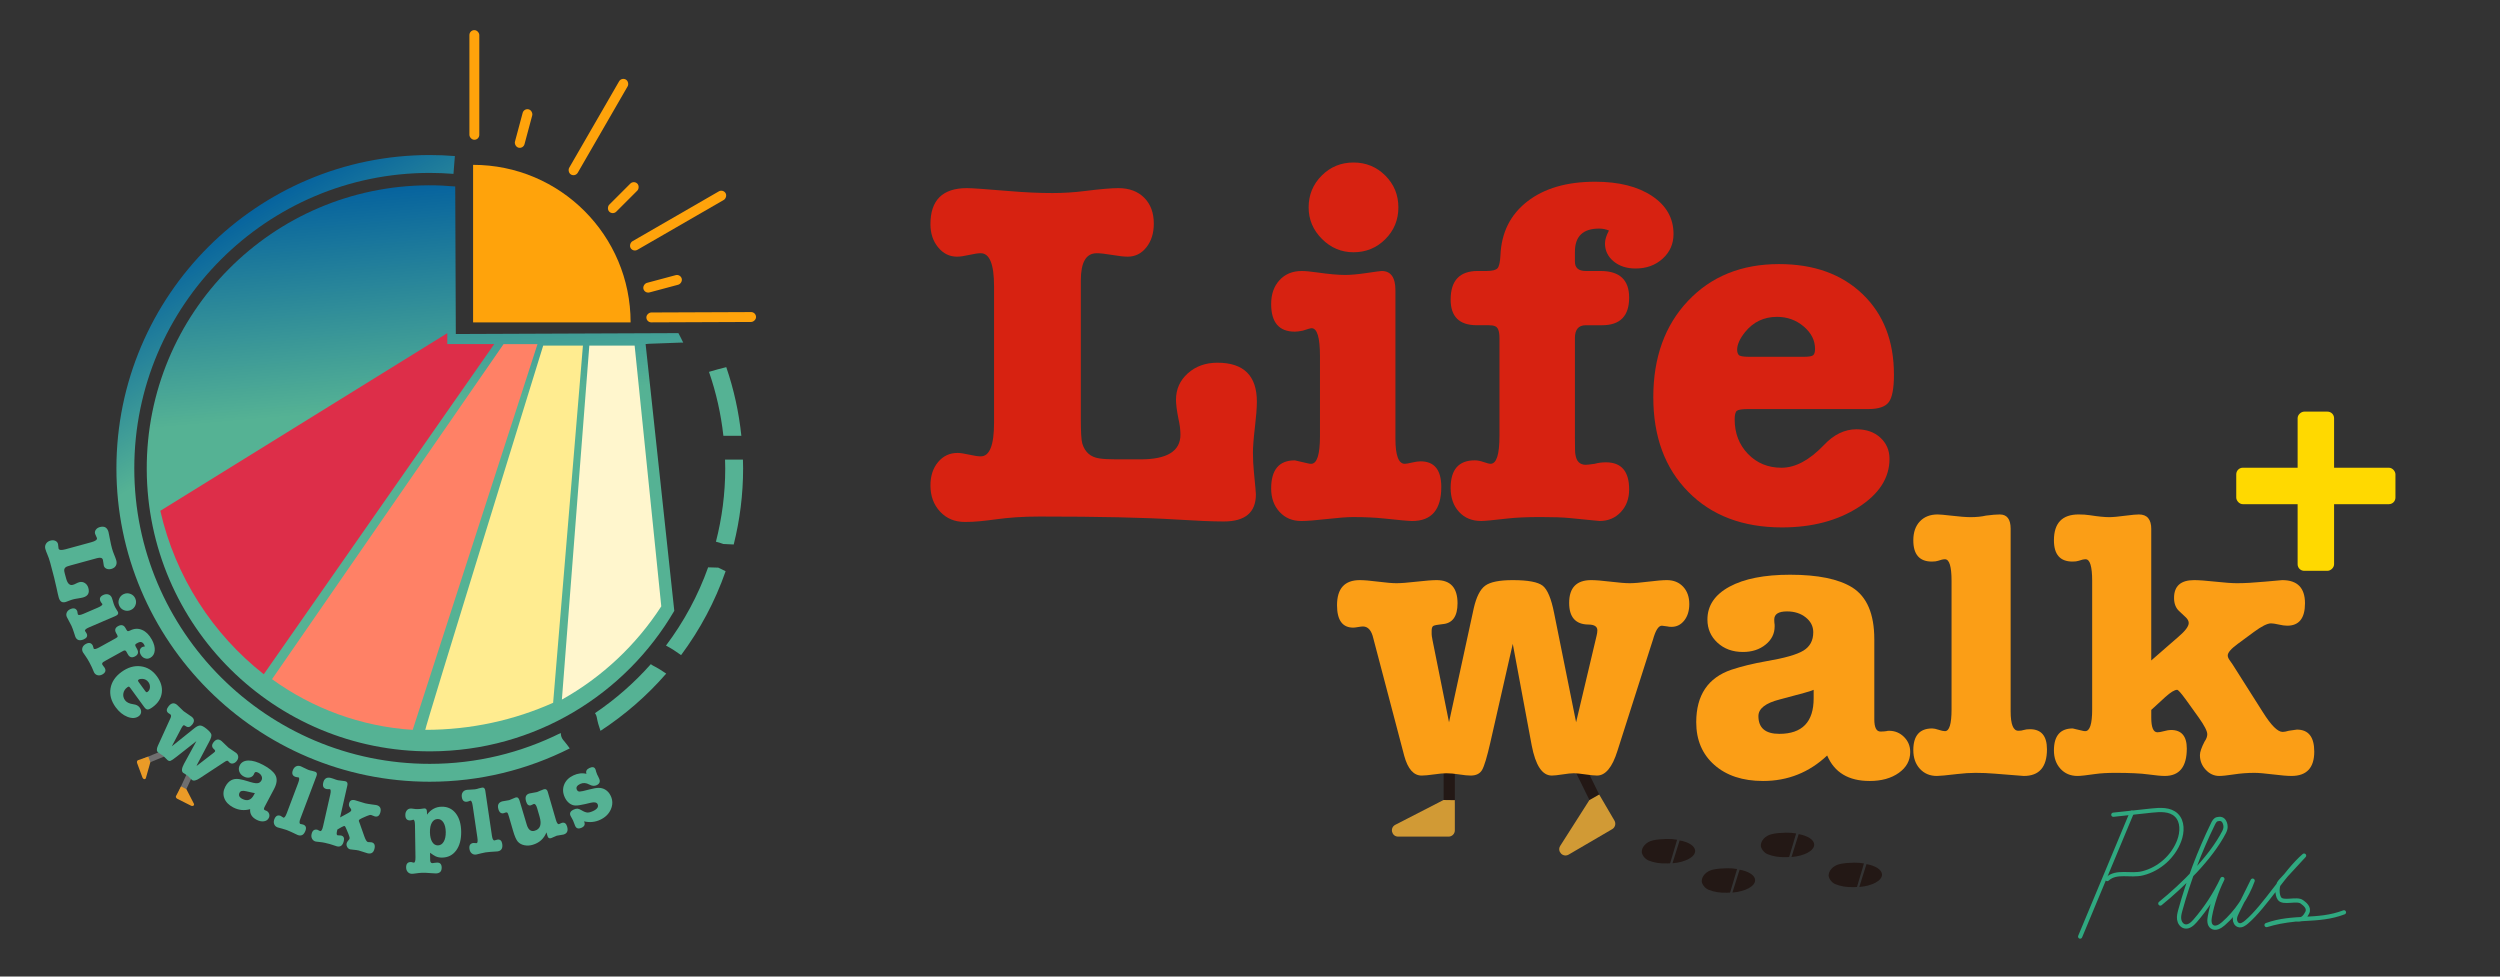 <?xml version="1.0" encoding="UTF-8"?><svg id="_レイヤー_1" xmlns="http://www.w3.org/2000/svg" width="512" height="200" xmlns:xlink="http://www.w3.org/1999/xlink" viewBox="0 0 512 200"><rect x="0" y="0" width="512" height="200" fill="#333333" stroke="none"/><defs><style>.cls-1,.cls-2{fill:none;}.cls-3{fill:#ffa30b;}.cls-4{fill:#fb9e16;}.cls-2{stroke:#2fa980;stroke-linecap:round;stroke-linejoin:round;stroke-width:.864px;}.cls-5{fill:#ffd900;}.cls-6{fill:#ffec90;}.cls-7{fill:#dd2e49;}.cls-8{fill:url(#_名称未設定グラデーション_3);}.cls-9{fill:url(#_名称未設定グラデーション_2);}.cls-10{fill:#231815;}.cls-11{fill:#ea9b27;}.cls-12{fill:#6f6f6f;}.cls-13{fill:url(#_名称未設定グラデーション_2-3);}.cls-14{fill:url(#_名称未設定グラデーション_2-2);}.cls-15{fill:url(#_名称未設定グラデーション_2-5);}.cls-16{fill:url(#_名称未設定グラデーション_2-4);}.cls-17{fill:#d19a35;}.cls-18{fill:#55b294;}.cls-19{fill:#d72211;}.cls-20{fill:#ff8166;}.cls-21{fill:#fff6cd;}</style><linearGradient id="_名称未設定グラデーション_3" x1="81.17" y1="37.687" x2="90.807" y2="153.22" gradientTransform="translate(-.36 .983) rotate(-.232)" gradientUnits="userSpaceOnUse"><stop offset="0" stop-color="#06639e"/><stop offset=".388" stop-color="#55b294"/></linearGradient><linearGradient id="_名称未設定グラデーション_2" x1="43.931" y1="47.291" x2="108.011" y2="158.281" gradientUnits="userSpaceOnUse"><stop offset="0" stop-color="#06639e"/><stop offset=".291" stop-color="#55b294"/></linearGradient><linearGradient id="_名称未設定グラデーション_2-2" x1="101.756" y1="95.4" x2="133.11" y2="149.706" xlink:href="#_名称未設定グラデーション_2"/><linearGradient id="_名称未設定グラデーション_2-3" x1="116.923" y1="46.302" x2="175.773" y2="148.233" xlink:href="#_名称未設定グラデーション_2"/><linearGradient id="_名称未設定グラデーション_2-4" x1="122.37" y1="37.057" x2="189.257" y2="152.909" xlink:href="#_名称未設定グラデーション_2"/><linearGradient id="_名称未設定グラデーション_2-5" x1="109.434" y1="67.325" x2="155.121" y2="146.457" xlink:href="#_名称未設定グラデーション_2"/></defs><rect class="cls-1" width="512" height="200"/><path class="cls-8" d="M132.218,70.469c.22-.016.44-.043.66-.065,2.152-.057,4.302-.173,6.454-.237.195-.006.391-.006.587-.01-.322-.647-.635-1.3-.98-1.934l-45.588.185-.122-30.218c-1.794-.16-3.609-.249-5.447-.242-32.012.13-57.859,26.186-57.729,58.198.13,32.013,26.186,57.859,58.198,57.729,21.284-.086,39.831-11.641,49.842-28.78l-5.874-54.628Z"/><path class="cls-9" d="M116.174,152.576c-.208-.265-.417-.53-.628-.793-.302-.304-.512-.663-.628-1.077-.026-.197-.053-.393-.079-.59-8.09,4.028-17.188,6.322-26.824,6.322-33.367,0-60.513-27.147-60.513-60.513s27.146-60.513,60.513-60.513c1.585,0,3.219.066,4.855.195l.288-3.648c-1.732-.137-3.462-.207-5.143-.207-35.385,0-64.173,28.788-64.173,64.173s28.788,64.173,64.173,64.173c10.311,0,20.036-2.482,28.671-6.826-.168-.234-.338-.467-.512-.696Z"/><path class="cls-14" d="M133.695,136.295c-.151-.077-.287-.169-.409-.273-3.369,3.802-7.214,7.17-11.431,10.028.169.229.297.488.349.78.171.973.44,1.92.774,2.847,5.012-3.276,9.55-7.218,13.462-11.724-.878-.613-1.789-1.174-2.745-1.658Z"/><path class="cls-13" d="M146.624,110.939c.504.118.997.283,1.485.468.719.033,1.438.055,2.156.104,1.25-4.992,1.924-10.211,1.924-15.586,0-.601-.02-1.199-.037-1.797h-3.661c.018.598.037,1.196.037,1.797,0,5.183-.672,10.21-1.904,15.014Z"/><path class="cls-16" d="M151.829,89.248c-.501-4.8-1.528-9.499-3.09-14.058-1.188.293-2.369.611-3.539.966,1.472,4.246,2.454,8.622,2.949,13.092h3.68Z"/><path class="cls-15" d="M139.487,134.165c3.857-5.184,6.955-10.965,9.121-17.18-.5-.254-1.003-.5-1.512-.734-.69-.021-1.379-.056-2.07-.059-2.067,5.798-4.997,11.189-8.631,16.023,1.083.568,2.104,1.234,3.092,1.951Z"/><rect class="cls-12" x="31.827" y="151.212" width="1.234" height="7.091" rx=".617" ry=".617" transform="translate(163.461 66.23) rotate(67.794)"/><path class="cls-11" d="M29.161,159.198l-1.073-2.896c-.099-.266-.022-.54.171-.611l2.113-.745.415,1.174-.903,3.198c-.107.385-.563.309-.722-.12Z"/><rect class="cls-12" x="37.847" y="155.958" width="1.234" height="7.091" rx=".617" ry=".617" transform="translate(70.426 -1.429) rotate(24.791)"/><path class="cls-11" d="M39.091,164.99l-2.76-1.386c-.254-.127-.384-.379-.292-.563l1.037-1.985,1.104.575,1.521,2.954c.184.355-.201.61-.61.405Z"/><path class="cls-18" d="M21.065,114.635c-.111-.405-.516-.511-1.215-.319l-5.38,1.472c-.496.135-.803.241-.919.313-.303.192-.435.458-.396.801.008.079.024.176.049.292.024.114.056.241.094.381l.254.927c.278,1.023.737,1.447,1.373,1.273.191-.051.387-.133.59-.243.301-.15.54-.25.718-.299.407-.11.788-.053,1.145.176.356.228.596.569.721,1.023.277,1.01-.088,1.651-1.092,1.926-.115.032-.256.064-.425.096-.169.033-.366.065-.588.101-.223.033-.419.066-.588.099s-.304.063-.406.09c-.127.037-.253.074-.379.114s-.25.087-.373.134c-.248.095-.443.168-.586.22-.143.054-.227.082-.253.089-.7.192-1.162-.123-1.385-.944-.059-.215-.123-.474-.193-.779-.07-.308-.148-.666-.233-1.077-.255-1.233-.693-2.986-1.315-5.256-.093-.34-.186-.644-.28-.911-.093-.267-.186-.509-.281-.726-.094-.218-.177-.422-.249-.614-.073-.19-.136-.381-.187-.568-.107-.392-.061-.748.139-1.067.2-.318.503-.535.91-.645.369-.101.698-.086.987.045.289.131.475.348.557.651.028.101.046.255.055.462.009.209.027.363.056.466.092.34.572.391,1.436.154l5.285-1.446c.852-.232,1.231-.521,1.138-.86-.027-.102-.091-.243-.188-.426-.099-.184-.163-.333-.194-.446-.079-.29-.025-.566.163-.828.189-.263.46-.441.816-.539.929-.254,1.52.085,1.775,1.02.049.176.159.729.332,1.659.057.311.116.602.179.878.061.274.126.538.195.79.058.214.122.42.19.62.067.197.142.393.223.588.242.585.4,1.011.473,1.274.114.418.08.783-.101,1.096-.18.314-.481.528-.9.644-.369.101-.7.089-.993-.034-.293-.123-.48-.329-.56-.621-.038-.137-.07-.343-.096-.613-.027-.271-.059-.476-.097-.615Z"/><path class="cls-18" d="M24.161,125.337c.145.336-.019.607-.491.809l-5.468,2.355c-.617.264-.878.512-.779.74.02.048.073.13.158.242.085.114.146.214.182.297.217.505.01.892-.619,1.163-.836.359-1.406.185-1.711-.524-.052-.119-.166-.469-.344-1.048-.109-.352-.256-.745-.442-1.178-.093-.216-.254-.524-.484-.924-.23-.401-.388-.703-.476-.906-.14-.325-.143-.639-.006-.939s.379-.526.731-.678c.69-.298,1.16-.158,1.408.419l.093.517c.008.054.02.098.036.134.093.216.478.178,1.157-.113l2.942-1.266c.691-.299.992-.548.904-.753-.016-.036-.093-.132-.23-.285-.076-.11-.13-.201-.161-.273-.248-.576-.034-1.01.645-1.303.363-.156.701-.181,1.013-.072.312.106.54.33.686.666.057.132.122.332.194.6.12.446.235.797.344,1.048.087.205.225.459.414.763.188.303.29.474.305.51ZM24.409,124.012c-.192-.445-.194-.9-.007-1.365.188-.466.505-.794.953-.988.46-.197.919-.206,1.377-.026s.786.498.982.956c.197.456.203.912.019,1.369-.184.456-.506.786-.966.983-.46.198-.919.206-1.377.027-.458-.181-.785-.5-.982-.956Z"/><path class="cls-18" d="M29.117,132.523c.127-.07.303-.108.527-.113-.011-.127-.051-.255-.121-.381-.31-.561-.736-.692-1.279-.393l-.347.192c-.218.122-.259.307-.119.56l.285.515c.367.663.238,1.168-.384,1.513-.647.358-1.144.22-1.492-.409l-.313-.567c-.139-.252-.359-.296-.658-.129l-3.48,1.923c-.369.202-.568.319-.596.351-.223.168-.278.355-.164.561.025.046.093.143.205.29.104.108.195.229.271.367.297.537.128.982-.506,1.333-.324.179-.643.228-.958.148-.315-.079-.555-.267-.72-.566-.013-.022-.171-.391-.475-1.105-.103-.241-.275-.581-.516-1.015-.265-.481-.498-.861-.697-1.139-.33-.462-.526-.748-.59-.864-.177-.32-.213-.636-.107-.95.105-.313.332-.563.678-.755.646-.359,1.125-.256,1.435.306.05.091.087.205.11.342.022.137.047.228.072.274.114.207.493.13,1.14-.226l3.445-1.904c.242-.134.352-.262.329-.384-.002-.059-.031-.139-.088-.243l-.228-.411c-.336-.608-.204-1.077.397-1.408.669-.37,1.178-.24,1.526.39l.171.308c.108.195.209.303.304.325.095.021.268-.028.516-.151.814-.406,1.616-.441,2.405-.106.787.334,1.452.995,1.998,1.979.455.826.653,1.579.594,2.262-.06.683-.366,1.179-.92,1.484-.347.192-.705.225-1.075.101-.37-.124-.659-.376-.868-.754-.17-.31-.228-.611-.171-.902.056-.293.212-.51.465-.649Z"/><path class="cls-18" d="M31.26,144.821c-.448.327-.786.489-1.017.486-.23-.001-.465-.167-.703-.495l-2.819-3.871c-.139-.191-.244-.297-.316-.316-.072-.021-.182.023-.331.133-.448.325-.718.74-.808,1.241-.091.503.022.972.338,1.405.323.445.899.721,1.729.831.572.069.997.293,1.274.675.231.317.327.639.289.967-.039.328-.197.592-.474.795-.619.449-1.388.495-2.309.137-.921-.357-1.731-1.016-2.432-1.979-.917-1.26-1.264-2.543-1.043-3.853.22-1.31.97-2.43,2.249-3.362,1.289-.938,2.604-1.324,3.94-1.157,1.337.169,2.445.855,3.322,2.061.816,1.121,1.144,2.255.983,3.399-.162,1.146-.786,2.114-1.873,2.904ZM28.387,139.195c-.065.046-.105.102-.126.163-.02.063.04.191.179.379l1.294,1.779c.116.158.205.242.27.253.064.009.144-.021.24-.09.277-.203.431-.501.462-.895.031-.394-.073-.757-.311-1.084-.309-.423-.724-.647-1.248-.671-.336-.014-.589.041-.76.165Z"/><path class="cls-18" d="M37.197,149.037l-2.015,3.816,4.655-3.734c.468-.368.861-.545,1.179-.532.319.014.742.234,1.27.663.599.487.932.881.999,1.182.067.301-.077.784-.431,1.448l-2.664,5.047,3.602-2.78c.087-.065.155-.129.205-.19.125-.152.065-.329-.178-.528-.489-.413-.505-.902-.047-1.465.49-.604,1.025-.67,1.604-.2.172.14.409.369.711.682.302.312.538.539.712.681.162.132.421.309.78.532.358.223.618.4.781.533.264.215.406.475.427.78.021.307-.085.604-.318.89-.216.265-.459.429-.728.491-.269.062-.506.01-.709-.156-.071-.058-.118-.103-.14-.138-.125-.136-.193-.209-.203-.217-.131-.108-.399-.018-.799.267-.009.01-.17.116-.487.319l-4.508,2.961c-.735.49-1.27.598-1.605.325-.102-.081-.241-.222-.42-.417-.178-.196-.318-.335-.419-.418-.101-.081-.262-.187-.479-.312-.218-.127-.373-.225-.463-.3-.376-.305-.315-.92.181-1.842l2.537-4.642-4.066,3.195c-.606.475-1.012.753-1.219.83-.207.079-.417.031-.63-.143-.113-.091-.252-.231-.42-.418-.167-.186-.323-.339-.465-.453-.111-.091-.285-.207-.524-.351-.238-.142-.413-.259-.526-.351-.314-.255-.331-.701-.049-1.339l2.576-5.655c.186-.375.178-.644-.024-.81-.041-.033-.11-.076-.209-.132-.099-.054-.169-.098-.209-.131-.426-.347-.398-.817.085-1.41.541-.666,1.11-.754,1.709-.268.162.133.388.349.674.65s.511.517.673.65c.172.139.453.335.842.582.388.248.669.443.842.582.549.447.573.978.074,1.59-.424.52-.848.636-1.268.345-.21-.136-.347-.21-.413-.221-.067-.012-.142.034-.225.135l-.112.14c-.033.04-.081.12-.144.239Z"/><path class="cls-18" d="M52.526,167.881c-.948-.501-1.381-1.223-1.297-2.164-1.217.341-2.38.218-3.49-.371-.914-.483-1.514-1.112-1.802-1.882-.288-.773-.218-1.56.208-2.363.647-1.225,1.593-1.737,2.837-1.542.531.088,1.119.235,1.765.442.895.294,1.537.43,1.927.406s.685-.223.882-.596c.142-.267.148-.551.019-.851s-.362-.539-.697-.717c-.381-.201-.638-.181-.767.063-.043.083-.081.167-.112.254l-.037.072c-.173.325-.453.527-.843.604-.388.078-.785.009-1.19-.205-.462-.245-.77-.585-.923-1.026-.153-.439-.118-.867.105-1.287.332-.629.924-.95,1.775-.963.85-.011,1.853.288,3.009.901,1.25.662,2.078,1.346,2.488,2.055.437.769.353,1.724-.251,2.865l-1.916,3.617c-.198.373-.204.609-.018.708.093.048.182.089.269.119.042.007.085.024.132.048.266.141.44.354.528.637.086.285.058.561-.083.829-.204.385-.541.608-1.011.672-.471.064-.972-.045-1.504-.326ZM51.992,162.81l.204-.386c-.106.004-.691-.12-1.757-.37-.723-.174-1.173-.092-1.352.245-.284.536-.114.969.511,1.301,1.029.544,1.827.28,2.395-.791Z"/><path class="cls-18" d="M64.559,158.052c.342.13.428.423.255.878l-3.304,8.753c-.232.616-.227.971.018,1.063.098.036.189.057.271.06.083.003.185.028.307.073.539.205.686.627.445,1.267-.32.852-.848,1.138-1.584.862-.012-.005-.463-.217-1.353-.639-.272-.131-.567-.256-.885-.376-.27-.102-.564-.191-.884-.27-.537-.134-.873-.224-1.008-.275-.33-.125-.557-.34-.679-.647-.122-.307-.113-.646.026-1.016.262-.689.691-.923,1.291-.696.074.028.166.089.278.18.112.092.205.151.279.179.208.078.442-.228.703-.919l2.325-6.161c.261-.691.288-1.075.08-1.154-.086-.032-.206-.049-.359-.051-.083-.002-.186-.027-.308-.073-.588-.222-.753-.671-.497-1.35.145-.381.362-.646.654-.788.291-.144.615-.149.971-.015.097.037.299.135.602.29.398.208.701.35.909.429.281.106.536.174.763.203.295.069.522.133.682.194Z"/><path class="cls-18" d="M71.138,160.852l-1.487,6.557,1.079-.586c.091-.046.267-.141.527-.286.412-.218.636-.41.675-.577.023-.103-.011-.218-.102-.347l-.241-.359c-.131-.191-.164-.43-.1-.712.135-.591.534-.812,1.197-.661.229.053.574.158,1.035.316s.812.265,1.054.319c.371.086.836.164,1.396.237.56.072.852.112.878.118.753.17,1.042.642.868,1.414-.17.746-.547,1.052-1.135.919-.115-.027-.252-.078-.408-.153-.157-.077-.28-.125-.37-.144-.178-.04-.491.036-.937.234l-.94.415c-.387.17-.596.325-.628.465-.015.065-.005.142.028.23l.116.291.955,2.71c.259.749.511,1.15.752,1.204.077.018.183.021.32.011l.415.035c.575.129.779.56.612,1.294-.184.811-.653,1.13-1.405.958-.204-.045-.504-.141-.901-.284-.397-.145-.697-.24-.901-.286-.345-.077-.689-.129-1.031-.152-.344-.025-.592-.055-.745-.089-.256-.059-.456-.211-.6-.461-.145-.248-.186-.515-.121-.797.034-.155.163-.361.383-.623.118-.109.191-.222.217-.337.035-.153-.043-.462-.233-.924l-.431-1.031c-.166-.39-.276-.589-.326-.6-.128-.03-.353.048-.677.231l-.834.48-.088.386c-.11.489-.064.756.14.802.077.019.189.023.339.018.148-.007.268-.001.357.019.523.118.715.487.575,1.104-.207.913-.674,1.287-1.402,1.121-.179-.04-.448-.13-.806-.263-.358-.136-.894-.285-1.609-.446-.395-.09-.732-.146-1.009-.168-.448-.034-.748-.069-.902-.103-.345-.078-.599-.261-.762-.548-.163-.287-.202-.618-.117-.989.166-.735.562-1.029,1.187-.887-.013-.003.137.072.452.224.048.025.091.04.13.049.23.052.426-.281.589-1.002l1.457-6.423c.163-.72.136-1.105-.08-1.153-.09-.021-.211-.022-.362-0-.083.008-.188-.003-.316-.031-.612-.139-.838-.563-.678-1.27.195-.861.702-1.199,1.518-1.015.203.047.386.102.546.166.394.156.706.26.935.313.179.041.465.078.86.113.302.028.516.057.644.086.408.092.557.383.446.872Z"/><path class="cls-18" d="M87.44,166.247l.009.594c.795-1.067,1.802-1.61,3.017-1.628,1.191-.019,2.146.432,2.867,1.35.721.92,1.092,2.164,1.116,3.733.025,1.622-.317,2.912-1.022,3.872s-1.667,1.449-2.882,1.467c-.486.007-.924-.077-1.319-.256-.251-.115-.634-.36-1.15-.735l.023,1.522c.006.41.166.612.481.607.13-.001.281-.024.45-.066.235-.03.404-.046.509-.047.601-.009.907.329.919,1.015.011.79-.389,1.193-1.199,1.204-.236.004-.596-.018-1.082-.064-.602-.056-1.198-.08-1.786-.07-.249.003-.804.064-1.666.183-.156.013-.274.023-.353.025-.34.004-.624-.114-.849-.354-.226-.24-.342-.552-.348-.934-.011-.739.304-1.113.945-1.121.104-.001.203.017.295.055.237.049.348.073.335.074.236-.004.348-.38.337-1.132l-.099-6.546c-.011-.751-.129-1.125-.35-1.122-.039.001-.156.036-.352.105-.131.028-.235.042-.314.044-.628.009-.947-.355-.958-1.093-.006-.382.094-.7.299-.954.206-.254.473-.383.799-.388l.137-.003.688.089c.092.025.282.036.569.031.38-.005.732-.037,1.059-.094.169-.03.294-.045.372-.045.326-.006.494.224.5.684ZM89.641,167.738c-.51.008-.906.251-1.186.73-.281.479-.415,1.141-.403,1.983.013.83.167,1.489.461,1.972.296.484.684.72,1.169.713.498-.006.894-.256,1.187-.748.292-.494.433-1.154.421-1.984-.012-.818-.168-1.47-.47-1.951-.302-.484-.695-.722-1.179-.715Z"/><path class="cls-18" d="M98.739,161.298c.363-.053.58.161.65.643l1.364,9.256c.096.652.273.958.532.921.103-.016.192-.041.267-.079.073-.038.175-.066.304-.085.57-.086.904.213,1.005.892.132.899-.19,1.406-.967,1.521-.012.002-.51.036-1.492.1-.303.017-.622.052-.958.101-.285.043-.587.106-.904.194-.533.146-.872.228-1.014.25-.35.051-.653-.027-.908-.236s-.412-.511-.469-.901c-.108-.73.155-1.143.79-1.236.078-.011.188-.003.33.021.143.027.253.033.331.022.22-.034.276-.414.168-1.146l-.959-6.514c-.107-.73-.271-1.08-.492-1.047-.091.013-.204.056-.339.129-.073.038-.175.066-.304.085-.621.092-.985-.221-1.091-.938-.059-.404.004-.74.19-1.007.185-.268.465-.428.841-.484.104-.015.327-.029.669-.038.448-.013.782-.035,1.002-.067.297-.045.553-.11.765-.194.292-.083.521-.136.69-.162Z"/><path class="cls-18" d="M112.127,171.209l-.216-.741c-.52,1.305-1.465,2.156-2.835,2.553-.578.167-1.141.195-1.693.081-.551-.115-.992-.355-1.322-.718s-.661-1.115-.992-2.256l-.855-2.944c-.128-.441-.232-.693-.311-.752-.079-.061-.181-.073-.307-.035l-.189.054c-.033.024-.095.05-.182.074-.566.165-.949-.101-1.152-.797-.246-.848.014-1.385.78-1.607.15-.044.391-.086.72-.126s.569-.083.72-.126.37-.135.656-.273c.288-.137.506-.228.658-.272.376-.111.643.101.796.633l1.506,5.04c.325.976.857,1.357,1.599,1.142,1.13-.329,1.465-1.286,1.006-2.867l-.513-1.766c-.187-.646-.426-.927-.714-.842-.075.022-.168.066-.278.133-.11.064-.204.109-.279.131-.465.135-.795-.133-.99-.805-.253-.873-.028-1.411.676-1.616.175-.051.442-.099.795-.149.353-.048.613-.095.776-.143.05-.015.311-.123.782-.329.278-.123.48-.202.606-.238.402-.116.669.053.801.508l1.677,5.774c.184.632.395.915.634.847.1-.03.185-.068.253-.116s.171-.091.309-.131c.54-.157.906.094,1.097.751.254.874.009,1.419-.731,1.634-.151.043-.382.084-.692.119-.309.035-.539.074-.691.117-.139.04-.335.125-.59.254-.256.13-.453.213-.59.255-.364.105-.605-.044-.723-.449Z"/><path class="cls-18" d="M117.437,158.796c.913-.426,1.804-.53,2.671-.311-.187-.523.017-.924.609-1.202.604-.282,1.007-.208,1.207.222.068.144.119.317.155.517.066.233.143.443.232.634.017.035.068.13.152.278.073.155.137.293.194.413l.033.072c.296.633.129,1.096-.499,1.39-.45.211-.946.165-1.491-.132-.66-.361-1.279-.405-1.86-.134-.688.321-.92.722-.696,1.199.116.252.311.374.584.371.272-.005.928-.147,1.966-.43.849-.222,1.503-.331,1.959-.327.458.005.883.12,1.276.343.498.291.881.723,1.149,1.297.425.907.433,1.828.024,2.761-.408.933-1.134,1.644-2.176,2.132-1.043.487-2.148.596-3.314.327.274.587.116,1.018-.478,1.293-.64.3-1.083.186-1.328-.338-.056-.119-.131-.31-.225-.573-.094-.261-.169-.451-.224-.571-.05-.108-.136-.265-.253-.471-.119-.208-.203-.364-.254-.471-.251-.538-.045-.962.619-1.273.321-.148.585-.215.795-.198.212.018.475.12.794.307.502.303.911.464,1.224.486.314.02.712-.083,1.199-.311.853-.399,1.153-.868.903-1.404-.173-.37-.638-.467-1.393-.289l-1.131.268c-.925.214-1.605.314-2.038.298s-.841-.17-1.224-.465c-.383-.293-.692-.692-.927-1.194-.419-.894-.466-1.761-.141-2.596.324-.836.96-1.475,1.907-1.919Z"/><path class="cls-6" d="M119.382,70.784h-8.137s-24.35,78.688-24.147,78.688c9.372,0,18.247-1.993,26.182-5.543l6.103-73.145Z"/><path class="cls-21" d="M129.974,70.784h-9.28l-5.62,72.492c8.228-4.594,15.221-11.173,20.356-19.096l-5.456-53.395Z"/><path class="cls-20" d="M55.71,139.094c8.247,5.959,18.123,9.698,28.812,10.379l25.559-79h-6.949l-47.421,68.621Z"/><path class="cls-7" d="M91.605,70.469v-2.239l-58.772,36.383c3.081,13.521,10.727,25.259,21.19,33.472l47.19-67.616h-9.607Z"/><path class="cls-3" d="M96.888,66.021h32.26c0-17.817-14.443-32.26-32.26-32.26v32.26Z"/><rect class="cls-3" x="96.134" y="6.167" width="2.027" height="22.462" rx="1.013" ry="1.013"/><rect class="cls-3" x="106.218" y="22.259" width="2.027" height="8.123" rx="1.013" ry="1.013" transform="translate(10.466 -26.857) rotate(15)"/><rect class="cls-3" x="126.636" y="36.414" width="2.027" height="8.123" rx="1.013" ry="1.013" transform="translate(66.008 -78.406) rotate(45)"/><rect class="cls-3" x="134.684" y="54.057" width="2.027" height="8.123" rx="1.013" ry="1.013" transform="translate(156.715 -87.996) rotate(75)"/><rect class="cls-3" x="121.543" y="14.786" width="2.027" height="22.462" rx="1.013" ry="1.013" transform="translate(29.428 -57.792) rotate(30)"/><rect class="cls-3" x="137.861" y="33.947" width="2.027" height="22.462" rx="1.013" ry="1.013" transform="translate(108.563 -97.68) rotate(60)"/><rect class="cls-3" x="142.594" y="53.735" width="2.027" height="22.462" rx="1.013" ry="1.013" transform="translate(79.224 208.836) rotate(-90.232)"/><rect class="cls-5" x="457.985" y="96.868" width="32.603" height="7.468" rx="1.348" ry="1.348" transform="translate(574.888 -373.684) rotate(90)"/><rect class="cls-5" x="457.985" y="95.789" width="32.603" height="7.468" rx="1.348" ry="1.348" transform="translate(948.572 199.045) rotate(180)"/><path class="cls-10" d="M380.312,181.654c-.185.015-.372.026-.562.031-1.648.049-2.745-.169-3.854-.605-.757-.297-1.375-1.163-1.392-1.748-.027-.901.786-2.048,2.345-2.388.805-.175,1.703-.25,2.754-.27.823-.016,1.485.036,2.139.159"/><path class="cls-10" d="M382.256,176.97c1.847.328,3.15,1.14,3.179,2.126.037,1.255-1.999,2.348-4.65,2.558l1.471-4.685Z"/><path class="cls-10" d="M366.422,175.514c-.185.015-.372.026-.562.031-1.648.049-2.745-.169-3.854-.605-.757-.297-1.375-1.163-1.392-1.748-.027-.901.786-2.048,2.345-2.388.805-.175,1.703-.25,2.754-.27.823-.016,1.485.036,2.139.159"/><path class="cls-10" d="M368.366,170.83c1.847.328,3.15,1.14,3.179,2.126.037,1.255-1.999,2.348-4.65,2.558l1.471-4.685Z"/><path class="cls-10" d="M354.326,182.797c-.185.015-.372.026-.562.031-1.648.049-2.745-.169-3.854-.605-.757-.297-1.375-1.163-1.392-1.748-.027-.901.786-2.048,2.345-2.388.805-.175,1.703-.25,2.754-.27.823-.016,1.485.036,2.139.159"/><path class="cls-10" d="M356.269,178.113c1.847.328,3.15,1.14,3.179,2.126.037,1.255-1.999,2.348-4.65,2.558l1.471-4.685Z"/><path class="cls-10" d="M342.044,176.801c-.185.015-.372.026-.562.031-1.648.049-2.745-.169-3.854-.605-.757-.297-1.375-1.163-1.392-1.748-.027-.901.786-2.048,2.345-2.388.805-.175,1.703-.25,2.754-.27.823-.016,1.485.036,2.139.159"/><path class="cls-10" d="M343.988,172.117c1.847.328,3.15,1.14,3.179,2.126.037,1.255-1.999,2.348-4.65,2.558l1.471-4.685Z"/><rect class="cls-10" x="295.656" y="154.423" width="2.295" height="10.097"/><rect class="cls-10" x="323.193" y="153.815" width="2.295" height="10.097" transform="translate(-36.815 159.764) rotate(-26.239)"/><path class="cls-17" d="M295.635,163.841l-9.905,5.091c-1.165.637-.712,2.407.615,2.407h10.324c.708,0,1.282-.574,1.282-1.282v-6.186c-1.147-.015-1.272-.012-2.316-.03Z"/><path class="cls-17" d="M325.503,163.859l-5.983,9.393c-.684,1.138.599,2.437,1.745,1.768l8.913-5.209c.611-.357.817-1.142.46-1.754l-3.121-5.341c-.998.566-1.105.631-2.014,1.143Z"/><path class="cls-19" d="M224.585,51.864c-2.155,0-3.231,1.852-3.231,5.554v28.479c0,2.626.101,4.276.303,4.948.538,1.752,1.682,2.761,3.434,3.03.404.067.909.118,1.515.151.606.035,1.278.051,2.02.051h4.948c5.453,0,8.18-1.682,8.18-5.049,0-1.01-.136-2.087-.404-3.232-.337-1.681-.505-2.995-.505-3.938,0-2.154.808-3.954,2.424-5.403,1.616-1.447,3.636-2.171,6.059-2.171,5.386,0,8.079,2.66,8.079,7.978,0,.606-.035,1.347-.1,2.221-.068.876-.169,1.885-.303,3.029-.136,1.146-.237,2.156-.303,3.03-.067.875-.101,1.582-.101,2.12,0,.674.016,1.348.051,2.02.033.674.084,1.347.151,2.019.134,1.348.235,2.408.303,3.181.066.775.101,1.229.101,1.363,0,3.702-2.189,5.553-6.565,5.553-1.145,0-2.525-.035-4.14-.1-1.616-.067-3.501-.169-5.655-.302-6.463-.404-15.754-.607-27.873-.607-1.818,0-3.451.051-4.897.151-1.449.102-2.778.237-3.989.404-1.212.168-2.341.302-3.384.404-1.045.1-2.07.151-3.08.151-2.087,0-3.787-.707-5.1-2.12-1.312-1.415-1.969-3.197-1.969-5.353,0-1.952.52-3.55,1.565-4.797,1.044-1.245,2.373-1.868,3.989-1.868.538,0,1.329.118,2.373.353,1.043.237,1.834.353,2.373.353,1.817,0,2.726-2.288,2.726-6.867v-27.973c0-4.51-.909-6.766-2.726-6.766-.54,0-1.331.118-2.373.353-1.045.237-1.868.353-2.475.353-1.549,0-2.844-.639-3.888-1.919-1.045-1.278-1.565-2.861-1.565-4.746,0-4.914,2.49-7.372,7.473-7.372.942,0,3.837.201,8.685.606,1.616.136,3.146.237,4.595.302,1.446.068,2.844.101,4.191.101,1.144,0,2.255-.033,3.333-.101,1.077-.066,2.154-.167,3.231-.302,3.232-.404,5.555-.606,6.968-.606,2.221,0,3.989.656,5.302,1.969,1.313,1.312,1.969,3.08,1.969,5.302,0,1.954-.505,3.569-1.515,4.847-1.01,1.28-2.29,1.919-3.837,1.919-.742,0-1.802-.117-3.181-.353-1.381-.235-2.441-.353-3.181-.353Z"/><path class="cls-19" d="M282.955,55.499c1.884,0,2.828,1.313,2.828,3.939v30.398c0,3.433.639,5.15,1.918,5.15.269,0,.758-.083,1.465-.252.707-.167,1.296-.252,1.768-.252,2.827,0,4.242,1.751,4.242,5.252,0,4.645-1.987,6.968-5.958,6.968-.674,0-2.56-.169-5.656-.505-1.885-.202-4.039-.304-6.463-.304-1.212,0-2.996.136-5.353.404-2.357.268-4.107.404-5.251.404-1.818,0-3.3-.621-4.444-1.869-1.146-1.244-1.717-2.843-1.717-4.796,0-3.837,1.616-5.756,4.847-5.756l2.626.607c.268.067.505.1.707.1,1.212,0,1.818-1.884,1.818-5.655v-16.36c0-3.838-.573-5.757-1.717-5.757-.202,0-.808.169-1.818.505-.674.136-1.211.202-1.616.202-3.231,0-4.847-1.884-4.847-5.656,0-2.019.571-3.651,1.717-4.897,1.144-1.245,2.659-1.869,4.545-1.869.74,0,1.817.101,3.231.303,2.355.338,4.242.505,5.655.505,1.144,0,2.626-.134,4.444-.404,1.818-.269,2.827-.404,3.029-.404ZM277.199,51.662c-2.492,0-4.646-.909-6.463-2.727-1.818-1.818-2.727-3.971-2.727-6.463,0-2.558.892-4.729,2.676-6.514,1.783-1.783,3.955-2.676,6.514-2.676,2.558,0,4.729.893,6.514,2.676,1.783,1.785,2.676,3.956,2.676,6.514,0,2.559-.893,4.731-2.676,6.514-1.785,1.784-3.956,2.676-6.514,2.676Z"/><path class="cls-19" d="M328.702,49.844c0-.74.268-1.616.809-2.626-.607-.268-1.28-.404-2.02-.404-3.3,0-4.948,1.582-4.948,4.746v2.02c0,1.28.74,1.918,2.221,1.918h3.029c3.904,0,5.858,1.818,5.858,5.454,0,3.771-1.852,5.655-5.556,5.655h-3.332c-1.482,0-2.221.876-2.221,2.626v20.299c0,2.156.033,3.333.101,3.535.201,1.414.909,2.12,2.12,2.12.268,0,.874-.066,1.818-.202.74-.201,1.514-.302,2.323-.302,3.164,0,4.747,1.852,4.747,5.554,0,1.886-.574,3.434-1.718,4.645-1.146,1.211-2.592,1.818-4.342,1.818-.136,0-2.189-.202-6.161-.607-1.348-.133-3.3-.202-5.857-.202-2.828,0-5.118.102-6.867.304-2.895.335-4.68.505-5.352.505-1.886,0-3.401-.621-4.545-1.869-1.146-1.244-1.717-2.877-1.717-4.897,0-3.77,1.649-5.656,4.948-5.656.538,0,1.144.118,1.818.353.672.237,1.144.353,1.414.353,1.212,0,1.818-1.884,1.818-5.655v-20.097c0-1.414-.303-2.221-.909-2.424-.27-.134-.707-.202-1.312-.202h-2.424c-3.569,0-5.353-1.75-5.353-5.252,0-3.904,1.851-5.857,5.554-5.857h1.818c1.144,0,1.884-.184,2.222-.555.336-.37.537-1.262.606-2.677.202-4.645,2.036-8.314,5.504-11.008,3.467-2.692,8.094-4.039,13.886-4.039,4.848,0,8.735.977,11.664,2.929,2.927,1.954,4.392,4.544,4.392,7.775,0,2.02-.741,3.704-2.221,5.049-1.483,1.348-3.333,2.02-5.556,2.02-1.816,0-3.315-.487-4.494-1.465-1.179-.975-1.767-2.204-1.767-3.686Z"/><path class="cls-19" d="M387.881,76.707c0,2.828-.353,4.713-1.062,5.655-.707.944-2.104,1.414-4.19,1.414h-24.642c-1.211,0-1.969.118-2.272.353-.302.237-.455.825-.455,1.767,0,2.828.909,5.185,2.727,7.069,1.818,1.885,4.106,2.827,6.867,2.827,2.829,0,5.722-1.548,8.685-4.645,2.02-2.154,4.242-3.231,6.665-3.231,2.02,0,3.652.573,4.898,1.717,1.244,1.146,1.869,2.592,1.869,4.343,0,3.905-2.138,7.221-6.414,9.946-4.275,2.727-9.478,4.091-15.602,4.091-8.013,0-14.408-2.424-19.188-7.271-4.781-4.848-7.17-11.311-7.17-19.39,0-8.145,2.373-14.727,7.119-19.743,4.747-5.015,10.958-7.524,18.632-7.524,7.135,0,12.842,2.055,17.117,6.161,4.275,4.107,6.414,9.593,6.414,16.461ZM355.767,71.658c0,.404.1.742.302,1.01.202.27.909.404,2.12.404h11.312c1.009,0,1.631-.117,1.867-.353.235-.235.353-.656.353-1.262,0-1.75-.774-3.282-2.323-4.595-1.55-1.312-3.368-1.969-5.454-1.969-2.692,0-4.882,1.045-6.563,3.13-1.078,1.348-1.616,2.56-1.616,3.636Z"/><path class="cls-4" d="M293.357,130.991l3.402,16.93,5.063-23.337c.527-2.321,1.305-3.863,2.334-4.629,1.028-.763,2.913-1.146,5.656-1.146,3.111,0,5.155.383,6.132,1.146.973.766,1.752,2.625,2.334,5.577l4.507,22.389,4.195-17.721c.105-.421.158-.791.158-1.108,0-.791-.634-1.187-1.9-1.187-2.584-.051-3.876-1.529-3.876-4.43,0-3.111,1.502-4.666,4.51-4.666.894,0,2.216.105,3.955.316,1.739.212,3.057.317,3.955.317.845,0,2.111-.105,3.797-.317,1.686-.21,2.952-.316,3.797-.316,1.371,0,2.479.449,3.324,1.345.842.897,1.266,2.084,1.266,3.56,0,1.371-.345,2.492-1.029,3.361-.687.87-1.555,1.305-2.61,1.305-.368,0-.631-.026-.792-.079-.736-.105-1.134-.158-1.187-.158-.684,0-1.292.948-1.818,2.847,0,.054-.237.792-.713,2.216l-6.565,20.567c-1.055,3.376-2.452,5.063-4.191,5.063-.529,0-1.322-.079-2.373-.237-1.055-.158-1.848-.237-2.373-.237-.529,0-1.292.079-2.295.237s-1.739.237-2.216.237c-1.953,0-3.32-2.056-4.113-6.17l-3.877-20.804-4.588,20.171c-.686,3.006-1.253,4.893-1.7,5.658-.449.764-1.226,1.146-2.334,1.146-.581,0-1.372-.079-2.373-.237s-1.872-.237-2.61-.237c-.581,0-1.424.079-2.531.237-1.108.158-1.952.237-2.531.237-1.635,0-2.822-1.345-3.56-4.034l-6.328-24.049c-.37-1.634-1.082-2.452-2.136-2.452-.212,0-.542.039-.99.118-.449.079-.778.118-.989.118-2.215,0-3.323-1.529-3.323-4.588,0-3.427,1.555-5.141,4.668-5.141.842,0,2.096.105,3.757.316,1.661.212,2.913.317,3.757.317.896,0,2.267-.105,4.113-.317,1.846-.21,3.217-.316,4.113-.316,2.849,0,4.272,1.581,4.272,4.745,0,2.691-1.028,4.114-3.085,4.272-1.002.107-1.621.225-1.859.357-.237.132-.356.462-.356.988v.713c0,.21.052.58.159,1.106Z"/><path class="cls-4" d="M382.907,159.944c-4.325,0-7.226-1.741-8.702-5.22-3.692,3.48-8.069,5.22-13.131,5.22-4.167,0-7.49-1.095-9.967-3.282-2.48-2.188-3.718-5.102-3.718-8.741,0-5.538,2.398-9.124,7.198-10.76,2.058-.684,4.43-1.266,7.12-1.741,3.744-.633,6.289-1.356,7.633-2.175,1.345-.817,2.017-2.069,2.017-3.757,0-1.213-.513-2.227-1.542-3.046-1.029-.817-2.308-1.226-3.836-1.226-1.741,0-2.612.554-2.612,1.662,0,.37.026.738.081,1.106v.317c0,1.478-.621,2.717-1.859,3.718-1.241,1.003-2.783,1.502-4.629,1.502-2.111,0-3.85-.633-5.22-1.898-1.372-1.266-2.058-2.847-2.058-4.745,0-2.849,1.504-5.089,4.51-6.724,3.005-1.634,7.145-2.452,12.42-2.452,5.695,0,9.939.87,12.735,2.61,3.006,1.898,4.51,5.432,4.51,10.6v16.376c0,1.688.421,2.531,1.266,2.531.421,0,.817-.026,1.187-.079.158-.053.342-.079.552-.079,1.213,0,2.242.422,3.085,1.266s1.266,1.872,1.266,3.085c0,1.739-.777,3.164-2.332,4.27-1.557,1.108-3.549,1.662-5.973,1.662ZM371.436,143.016v-1.741c-.368.212-2.689.87-6.961,1.977-2.901.74-4.351,1.872-4.351,3.402,0,2.426,1.423,3.639,4.272,3.639,4.693,0,7.04-2.426,7.04-7.278Z"/><path class="cls-4" d="M409.566,105.361c1.474,0,2.214.976,2.214,2.927v37.417c0,2.638.528,3.956,1.583,3.956.421,0,.791-.053,1.108-.159.316-.105.736-.158,1.266-.158,2.319,0,3.48,1.372,3.48,4.114,0,3.639-1.581,5.459-4.745,5.459-.054,0-2.058-.159-6.013-.475-1.215-.105-2.507-.159-3.876-.159-1.162,0-2.401.081-3.72.238-2.214.263-3.613.396-4.191.396-1.425,0-2.586-.488-3.481-1.465-.897-.975-1.345-2.255-1.345-3.836,0-2.954,1.292-4.43,3.876-4.43.317,0,.751.092,1.305.276.554.186.99.278,1.305.278.897,0,1.346-1.476,1.346-4.431v-26.342c0-2.954-.449-4.43-1.346-4.43-.368,0-.843.105-1.423.316-.316.107-.74.158-1.266.158-2.531,0-3.797-1.45-3.797-4.351,0-1.632.447-2.926,1.345-3.876.896-.948,2.109-1.423,3.639-1.423.421,0,1.318.079,2.689.237,1.793.212,3.138.317,4.035.317,1.213,0,2.267-.105,3.164-.317,1.213-.158,2.161-.237,2.849-.237Z"/><path class="cls-4" d="M440.576,108.367v26.896l3.718-3.243c.317-.263.922-.791,1.82-1.583,1.423-1.211,2.137-2.161,2.137-2.847,0-.422-.238-.843-.713-1.266l-1.266-1.187c-.685-.633-1.027-1.529-1.027-2.689,0-2.426,1.371-3.639,4.113-3.639.95,0,2.4.105,4.351.316,1.951.212,3.429.317,4.431.317,1.529,0,3.427-.105,5.695-.317,2.267-.21,3.453-.316,3.56-.316,3.11,0,4.666,1.581,4.666,4.745,0,3.059-1.213,4.589-3.639,4.589-.475,0-1.055-.079-1.741-.238-.685-.158-1.213-.237-1.581-.237-.74,0-1.898.58-3.481,1.741l-3.322,2.452c-1.372,1.003-2.058,1.793-2.058,2.373,0,.265.105.552.317.87l.712,1.029,6.17,9.729c1.688,2.691,3.033,4.035,4.035,4.035.316,0,.738-.079,1.266-.237l1.66-.238c2.373,0,3.56,1.504,3.56,4.509,0,3.324-1.557,4.985-4.666,4.985-.845,0-2.111-.107-3.799-.317s-2.954-.317-3.797-.317c-1.423,0-2.821.107-4.191.317-1.372.21-2.373.317-3.006.317-1.057,0-1.979-.422-2.77-1.267-.791-.842-1.187-1.844-1.187-3.005,0-.633.317-1.555.95-2.77.368-.526.554-1.029.554-1.502,0-.633-.582-1.767-1.741-3.402l-2.61-3.639c-1.003-1.371-1.609-2.056-1.82-2.056-.528,0-1.345.501-2.452,1.502l-2.849,2.612v1.581c0,2.005.422,3.006,1.266,3.006.317,0,.764-.079,1.345-.237.58-.159,1.055-.238,1.425-.238,2.161,0,3.243,1.266,3.243,3.797,0,3.746-1.504,5.618-4.509,5.618-.74,0-1.874-.107-3.402-.317-1.53-.21-3.771-.317-6.724-.317-1.635,0-3.006.081-4.113.238-1.795.263-3.006.396-3.639.396-1.425,0-2.586-.488-3.481-1.465-.897-.975-1.345-2.227-1.345-3.757,0-3.006,1.292-4.509,3.876-4.509-.053,0,.607.158,1.977.475.21.053.396.079.554.079.95,0,1.425-1.476,1.425-4.431v-26.342c0-2.954-.449-4.43-1.346-4.43-.368,0-.843.105-1.423.316-.316.107-.74.158-1.266.158-2.531,0-3.797-1.45-3.797-4.351,0-3.532,1.686-5.299,5.063-5.299.843,0,1.608.053,2.295.158,1.686.265,3.006.396,3.955.396.738,0,1.898-.105,3.481-.317,1.213-.158,2.083-.237,2.61-.237,1.688,0,2.531,1.003,2.531,3.006Z"/><path class="cls-2" d="M436.591,166.445c-3.526,8.456-7.052,16.912-10.577,25.367"/><path class="cls-2" d="M432.809,166.855c2.608-.283,5.215-.565,7.823-.848,1.765-.191,3.78-.304,5.067.919,1.347,1.279,1.26,3.479.613,5.22-1.214,3.27-4.112,5.862-7.497,6.706-2.521.628-5.332-.581-7.248,1.173"/><path class="cls-2" d="M442.435,185.04c4.618-3.755,10.324-9.34,13.059-14.627.439-.849.306-1.443.162-1.845-.344-.958-1.027-.926-1.564-.793-.425.105-.669.539-.861.932-2.77,5.67-5.014,11.598-6.693,17.681-.172.624-.34,1.27-.247,1.91s.515,1.278,1.146,1.421c.825.187,1.574-.493,2.129-1.132,2.24-2.583,4.123-5.475,5.581-8.567-1.203,2.424-2.068,5.016-2.564,7.677-.14.75-.181,1.678.447,2.111.715.492,1.671-.06,2.322-.634,2.693-2.376,4.775-5.439,5.992-8.818-1.051,2.123-2.102,4.246-3.153,6.369-.231.467-.467.953-.484,1.474s.25,1.09.745,1.254c.595.198,1.198-.238,1.674-.646,3.809-3.262,7.943-10.318,11.752-13.579-1.552,1.631-3.344,3.684-4.896,5.316-.682.717-.723,2.711-.129,3.503.771,1.027,3.526-.113,4.561.647.493.362,1.643,1.164,1.102,2.239-.884,1.758-1.762,1.305-2.37,1.372-2.56.284-3.979.56-5.955,1.146,5.435-1.984,10.451-.525,15.85-2.604"/></svg>